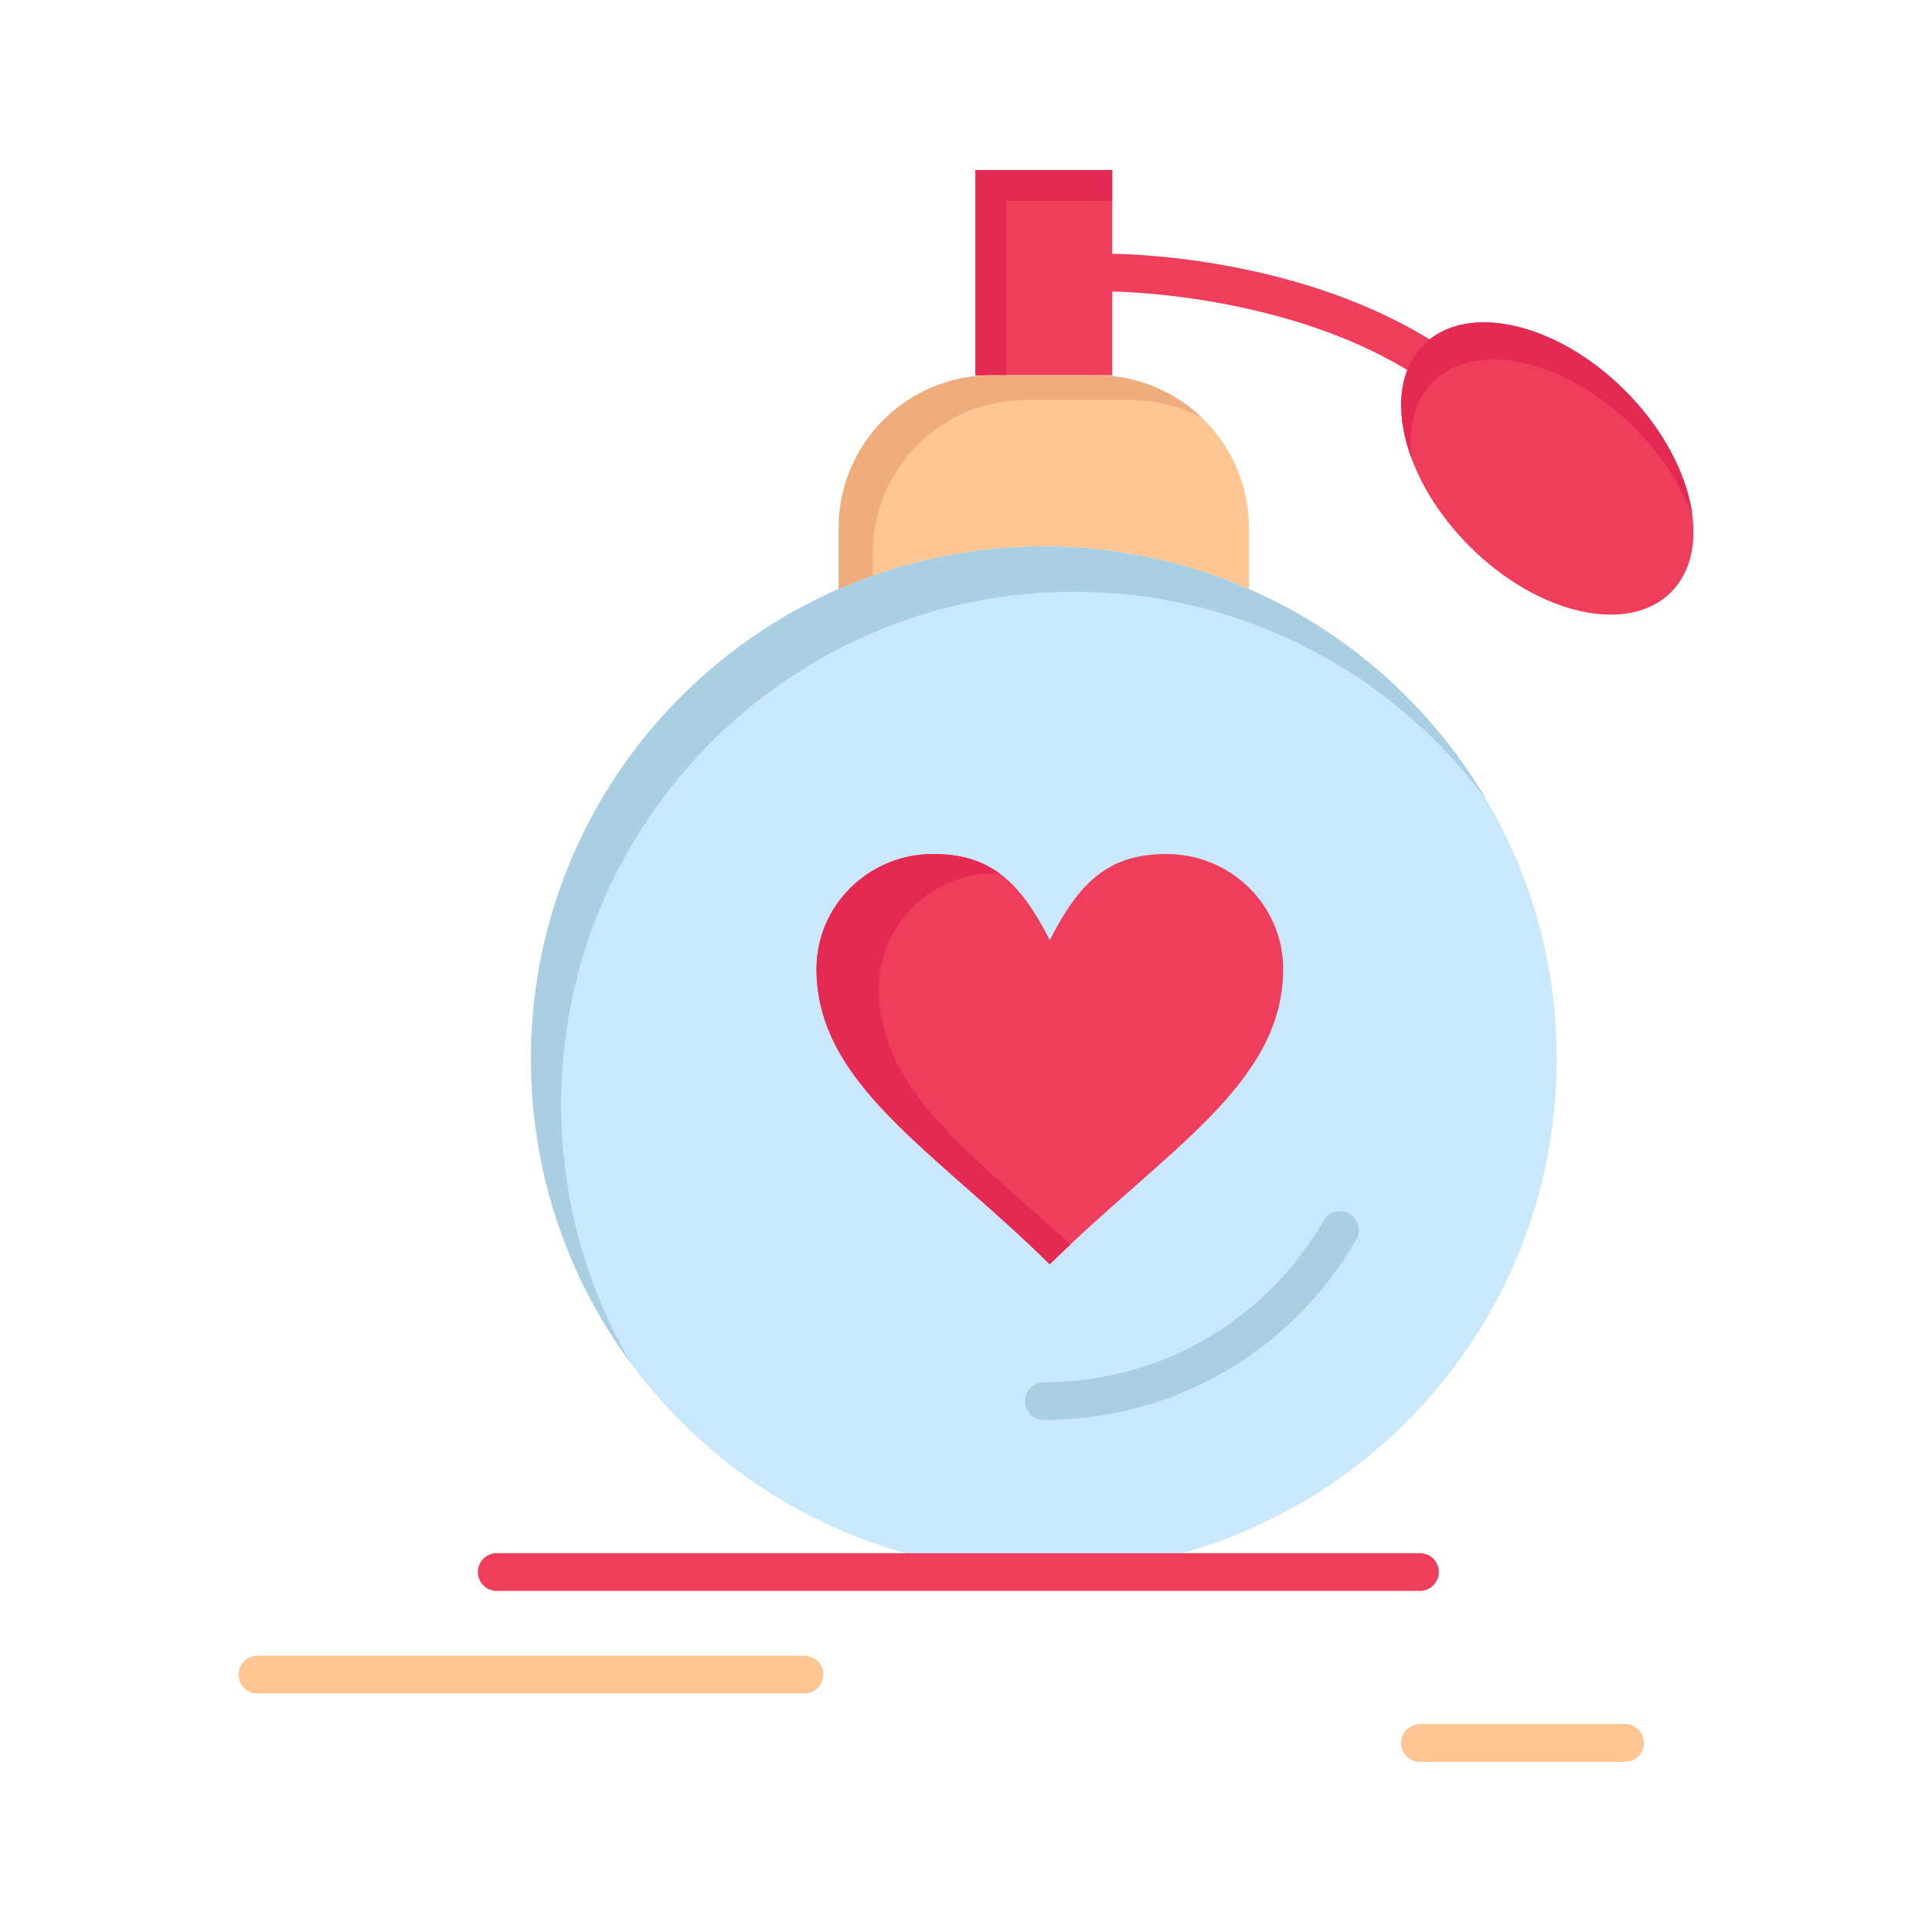 <?xml version="1.0" encoding="UTF-8"?> <svg xmlns="http://www.w3.org/2000/svg" xmlns:xlink="http://www.w3.org/1999/xlink" height="512px" style="enable-background:new 0 0 512 512;" version="1.1" viewBox="0 0 512 512" width="512px" xml:space="preserve"><g id="_x36_42_x2C__Love_x2C__marriage_x2C__passion_x2C__perfume_x2C__valentine_x2C__wedding"><g><path d="M276.623,144.76c19.33,0,37.72,4.051,54.37,11.33c48,20.971,81.55,68.86,81.55,124.591 c0,75.069-60.85,135.92-135.92,135.92c-75.06,0-135.92-60.851-135.92-135.92c0-55.73,33.55-103.62,81.55-124.591 C238.913,148.811,257.293,144.76,276.623,144.76z" style="fill:#CAE8FB;"></path><path d="M148.703,292.744c0-55.73,33.55-103.62,81.55-124.591c16.66-7.279,35.04-11.33,54.37-11.33 s37.72,4.051,54.37,11.33c21.882,9.56,40.744,24.727,54.811,43.667c-14.481-24.581-36.46-44.218-62.811-55.73 c-16.65-7.279-35.04-11.33-54.37-11.33s-37.71,4.051-54.37,11.33c-48,20.971-81.55,68.86-81.55,124.591 c0,30.347,9.949,58.368,26.759,80.987C155.547,341.459,148.703,317.902,148.703,292.744z" style="fill:#AACFE2;"></path><polygon points="294.753,72.271 294.753,99.46 290.522,99.46 262.733,99.46 258.503,99.46 258.503,45.09 294.753,45.09 " style="fill:#EF3E5C;"></polygon><polygon points="266.67,53.238 294.753,53.238 294.753,45.09 258.503,45.09 258.503,99.46 262.733,99.46 266.67,99.46 " style="fill:#E42A53;"></polygon><path d="M330.993,139.93v16.16c-16.65-7.279-35.04-11.33-54.37-11.33s-37.71,4.051-54.37,11.33v-16.16 c0-22.35,18.13-40.47,40.48-40.47h27.789C312.873,99.46,330.993,117.58,330.993,139.93z" style="fill:#FFC592;"></path><path d="M231.313,146.504c0-22.35,18.13-40.47,40.48-40.47h27.789c6.857,0,13.313,1.712,18.973,4.722 c-7.274-6.99-17.147-11.296-28.032-11.296h-27.789c-22.351,0-40.48,18.12-40.48,40.47v16.16c2.966-1.296,5.989-2.484,9.06-3.571 V146.504z" style="fill:#EFAD7D;"></path><path d="M309.113,226.32c17.1,0,30.939,13.64,30.939,30.46c0,30.46-30.939,47.81-61.85,78.271 c-30.91-30.461-61.82-47.811-61.82-78.271c0-16.82,13.851-30.46,30.91-30.46c15.46,0,23.18,7.609,30.91,22.84 C285.933,233.93,293.653,226.32,309.113,226.32z" style="fill:#EF3E5C;"></path><g><g><g><path d="M232.918,261.912c0-16.82,13.851-30.46,30.91-30.46c0.366,0,0.707,0.025,1.064,0.033 c-4.68-3.43-10.262-5.165-17.6-5.165c-17.06,0-30.91,13.64-30.91,30.46c0,30.46,30.91,47.81,61.82,78.271 c1.833-1.806,3.665-3.563,5.491-5.282C256.874,305.386,232.918,288.727,232.918,261.912z" style="fill:#E42A53;"></path></g></g></g><path d="M276.623,376.301c-2.762,0-5-2.238-5-5s2.238-5,5-5c27.186,0,52.153-12.484,68.502-34.253 c2.029-2.703,3.935-5.586,5.663-8.565c1.384-2.388,4.444-3.204,6.833-1.817c2.389,1.385,3.203,4.444,1.817,6.833 c-1.925,3.32-4.05,6.535-6.316,9.555C334.865,362.36,306.983,376.301,276.623,376.301z" style="fill:#AACFE2;"></path><path d="M394.423,113.521c-1.294,0-2.587-0.499-3.565-1.495c-5.135-5.224-11.223-9.963-18.097-14.088 c-33.878-20.386-77.573-20.667-78.011-20.667c-2.76-0.003-4.997-2.242-4.996-5.003c0.002-2.761,2.238-4.997,4.999-4.997 c1.896,0,46.855,0.251,83.158,22.096c7.594,4.557,14.351,9.822,20.077,15.649c1.937,1.969,1.909,5.135-0.061,7.07 C396.954,113.043,395.688,113.521,394.423,113.521z" style="fill:#EF3E5C;"></path><path d="M376.303,421.601H131.644c-2.762,0-5-2.238-5-5s2.238-5,5-5h244.659c2.762,0,5,2.238,5,5 S379.064,421.601,376.303,421.601z" style="fill:#EF3E5C;"></path><path d="M213.193,448.79H68.213c-2.761,0-5-2.238-5-5s2.239-5,5-5h144.98c2.761,0,5,2.238,5,5 S215.954,448.79,213.193,448.79z" style="fill:#FFC592;"></path><path d="M430.663,466.91h-54.36c-2.762,0-5-2.238-5-5s2.238-5,5-5h54.36c2.762,0,5,2.238,5,5 S433.425,466.91,430.663,466.91z" style="fill:#FFC592;"></path><path d="M375.333,93.65c0.58-0.811,1.229-1.57,1.939-2.28c11.391-11.38,35.29-5.94,53.4,12.17 c18.1,18.11,23.55,42.01,12.17,53.4c-11.39,11.38-35.29,5.939-53.399-12.17C372.463,127.79,366.613,105.73,375.333,93.65z" style="fill:#EF3E5C;"></path><path d="M377.822,103.485c0.58-0.811,1.229-1.57,1.939-2.28c11.391-11.38,35.29-5.94,53.4,12.17 c7.207,7.211,12.4,15.34,15.332,23.231c-1.363-10.659-7.554-22.793-17.821-33.066c-18.11-18.11-42.01-23.55-53.4-12.17 c-0.71,0.71-1.359,1.47-1.939,2.28c-5.018,6.951-5.202,17.207-1.227,27.897C373.216,114.59,374.378,108.257,377.822,103.485z" style="fill:#E42A53;"></path></g></g><g id="Layer_1"></g></svg> 